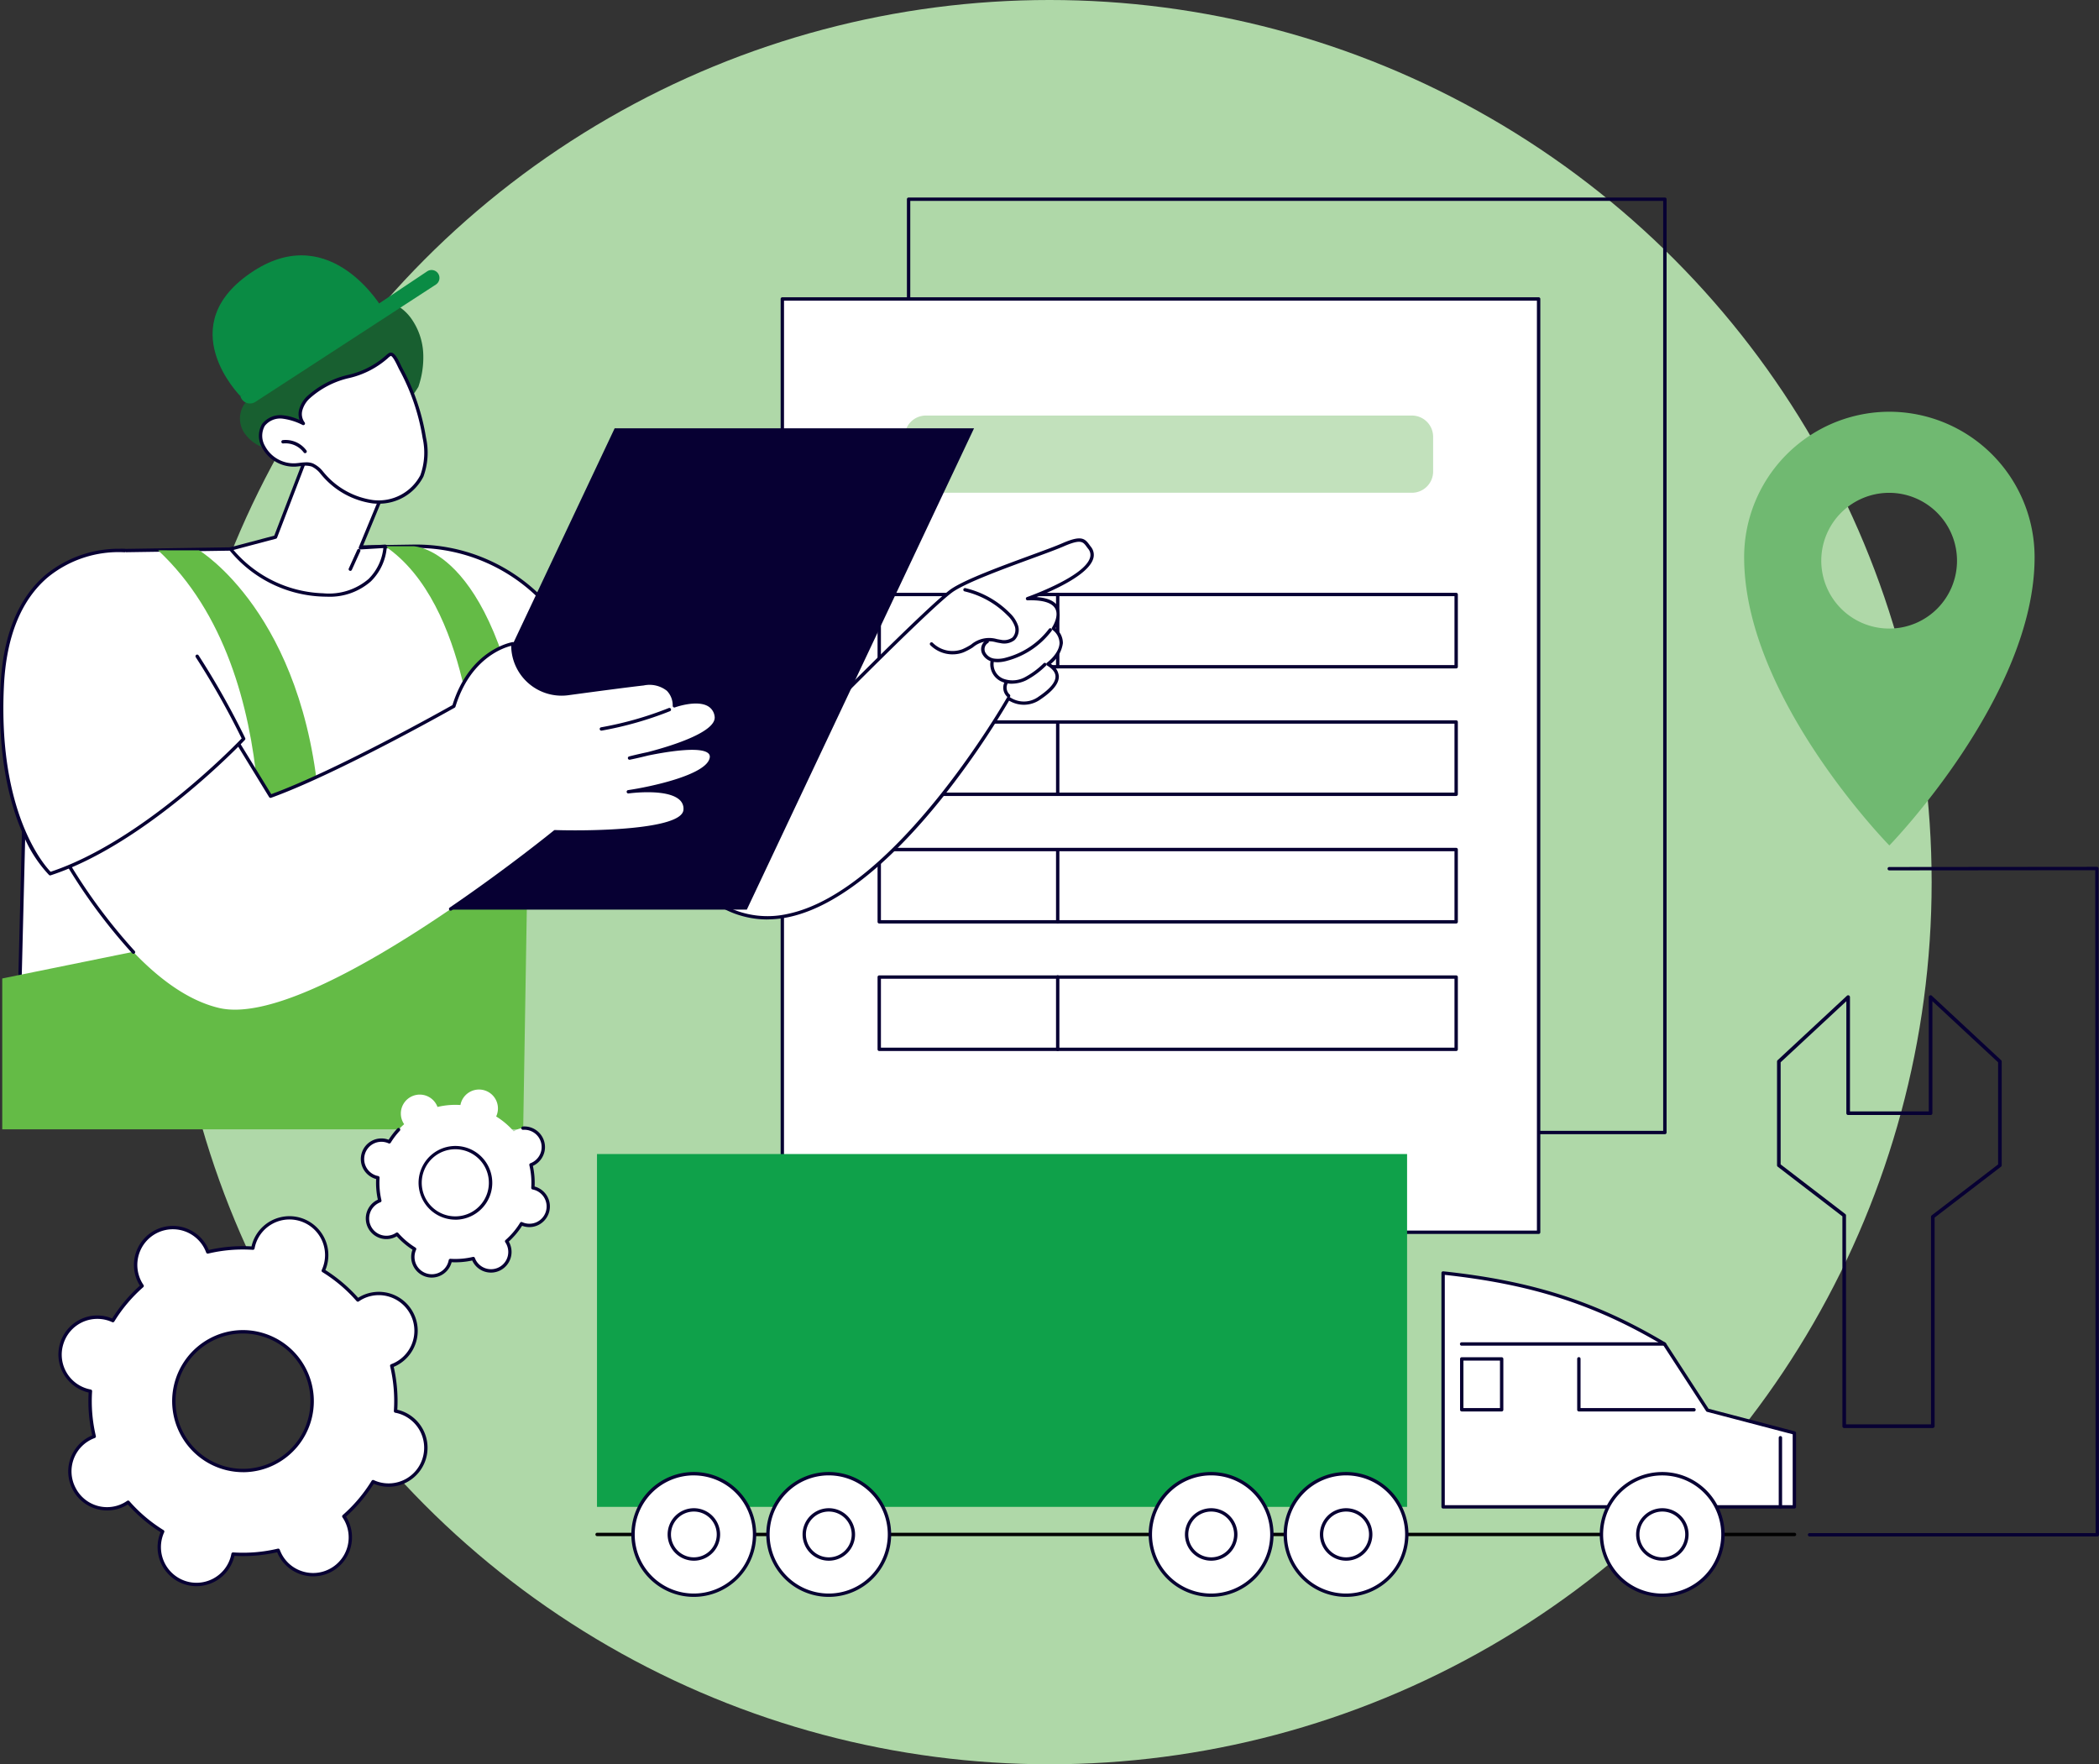 <svg xmlns="http://www.w3.org/2000/svg" xmlns:xlink="http://www.w3.org/1999/xlink" width="276.195" height="232.152" viewBox="0 0 276.195 232.152"><rect x="0" y="0" width="276.195" height="232.152" fill="#333333" stroke="none"/><defs><clipPath id="a"><rect width="276.195" height="184.134" fill="none"/></clipPath></defs><g transform="translate(-5149.902 -1986.035)"><ellipse cx="116.076" cy="116.076" rx="116.076" ry="116.076" transform="translate(5171.924 1986.035)" fill="#afd8a8"/><g transform="translate(5149.902 2012.026)" clip-path="url(#a)"><path d="M244.105,123.249H144.589a.222.222,0,0,1-.222-.222V.222A.222.222,0,0,1,144.589,0h99.517a.222.222,0,0,1,.222.222V123.028a.222.222,0,0,1-.222.222m-99.3-.443h99.074V.443H144.81Z" transform="translate(-25.032)" fill="#070033"/><rect width="99.517" height="122.806" transform="translate(102.942 13.351)" fill="#fff"/><path d="M224.005,139.132H124.489a.222.222,0,0,1-.222-.222V16.1a.222.222,0,0,1,.222-.222h99.517a.222.222,0,0,1,.222.222V138.911a.222.222,0,0,1-.222.222m-99.3-.443h99.074V16.326H124.71Z" transform="translate(-21.546 -2.754)" fill="#070033"/><path d="M146.806,44.866h63.946a2.794,2.794,0,0,0,2.794-2.794V37.5a2.794,2.794,0,0,0-2.794-2.794H146.806a2.794,2.794,0,0,0-2.794,2.794v4.568a2.794,2.794,0,0,0,2.794,2.794" transform="translate(-24.97 -6.018)" fill="#c2e1bc"/><rect width="75.914" height="9.51" transform="translate(115.694 52.234)" fill="#fff"/><path d="M215.829,72.876H139.916a.222.222,0,0,1-.222-.222V63.145a.222.222,0,0,1,.222-.222h75.914a.222.222,0,0,1,.222.222v9.509a.222.222,0,0,1-.222.222m-75.692-.444h75.47V63.366h-75.47Z" transform="translate(-24.221 -10.91)" fill="#070033"/><path d="M168.325,72.876a.222.222,0,0,1-.222-.222v-9.51a.222.222,0,0,1,.443,0v9.51a.222.222,0,0,1-.222.222" transform="translate(-29.147 -10.91)" fill="#070033"/><rect width="75.914" height="9.51" transform="translate(115.694 69.015)" fill="#fff"/><path d="M215.829,93.176H139.916a.222.222,0,0,1-.222-.222v-9.51a.222.222,0,0,1,.222-.222h75.914a.222.222,0,0,1,.222.222v9.51a.222.222,0,0,1-.222.222m-75.692-.443h75.47V83.667h-75.47Z" transform="translate(-24.221 -14.43)" fill="#070033"/><path d="M168.325,93.176a.222.222,0,0,1-.222-.222v-9.51a.222.222,0,0,1,.443,0v9.51a.222.222,0,0,1-.222.222" transform="translate(-29.147 -14.43)" fill="#070033"/><rect width="75.914" height="9.51" transform="translate(115.694 85.796)" fill="#fff"/><path d="M215.829,113.477H139.916a.222.222,0,0,1-.222-.222v-9.51a.222.222,0,0,1,.222-.222h75.914a.222.222,0,0,1,.222.222v9.51a.222.222,0,0,1-.222.222m-75.692-.443h75.47v-9.066h-75.47Z" transform="translate(-24.221 -17.95)" fill="#070033"/><path d="M168.325,113.477a.222.222,0,0,1-.222-.222v-9.51a.222.222,0,0,1,.443,0v9.51a.222.222,0,0,1-.222.222" transform="translate(-29.147 -17.95)" fill="#070033"/><rect width="75.914" height="9.51" transform="translate(115.694 102.576)" fill="#fff"/><path d="M215.829,133.777H139.916a.222.222,0,0,1-.222-.222v-9.509a.222.222,0,0,1,.222-.222h75.914a.222.222,0,0,1,.222.222v9.509a.222.222,0,0,1-.222.222m-75.692-.443h75.47v-9.067h-75.47Z" transform="translate(-24.221 -21.47)" fill="#070033"/><path d="M168.325,133.777a.222.222,0,0,1-.222-.222v-9.51a.222.222,0,1,1,.443,0v9.51a.222.222,0,0,1-.222.222" transform="translate(-29.147 -21.47)" fill="#070033"/><path d="M325.869,194.656H287.991a.222.222,0,0,1,0-.443h37.657l-.051-87.228-27.119.026a.222.222,0,0,1,0-.443l27.34-.026a.225.225,0,0,1,.157.065.221.221,0,0,1,.064.156l.051,87.672a.222.222,0,0,1-.222.222" transform="translate(-49.896 -18.473)" fill="#070033"/><path d="M296.751,34.1A19.137,19.137,0,0,0,277.642,53.27c0,18.459,19.109,37.9,19.109,37.9s19.109-19.614,19.109-37.9A19.137,19.137,0,0,0,296.751,34.1m0,28.53a8.93,8.93,0,1,1,8.9-8.93,8.917,8.917,0,0,1-8.9,8.93" transform="translate(-48.14 -5.913)" fill="#70b971"/><rect width="106.595" height="46.427" transform="translate(78.555 125.862)" fill="#0fa14a"/><path d="M252.543,212.994H94.988a.222.222,0,0,1,0-.443H252.543a.222.222,0,1,1,0,.443" transform="translate(-16.431 -36.854)"/><path d="M138.245,211.142a7.971,7.971,0,1,1-7.971-7.994,7.983,7.983,0,0,1,7.971,7.994" transform="translate(-21.206 -35.224)" fill="#fff"/><path d="M130.229,219.311a8.216,8.216,0,1,1,8.193-8.216,8.214,8.214,0,0,1-8.193,8.216m0-15.988a7.773,7.773,0,1,0,7.749,7.773,7.77,7.77,0,0,0-7.749-7.773" transform="translate(-21.16 -35.177)" fill="#070033"/><path d="M134.494,212.141a3.223,3.223,0,1,1-3.223-3.233,3.228,3.228,0,0,1,3.223,3.233" transform="translate(-22.202 -36.222)" fill="#fff"/><path d="M131.225,215.549a3.454,3.454,0,1,1,3.444-3.454,3.453,3.453,0,0,1-3.444,3.454m0-6.466a3.011,3.011,0,1,0,3,3.011,3.01,3.01,0,0,0-3-3.011" transform="translate(-22.156 -36.176)" fill="#070033"/><path d="M116.765,211.142a7.971,7.971,0,1,1-7.971-7.994,7.983,7.983,0,0,1,7.971,7.994" transform="translate(-17.482 -35.224)" fill="#fff"/><path d="M108.748,219.311a8.216,8.216,0,1,1,8.193-8.216,8.214,8.214,0,0,1-8.193,8.216m0-15.988A7.773,7.773,0,1,0,116.5,211.1a7.77,7.77,0,0,0-7.749-7.773" transform="translate(-17.435 -35.177)" fill="#070033"/><path d="M113.014,212.141a3.223,3.223,0,1,1-3.223-3.233,3.228,3.228,0,0,1,3.223,3.233" transform="translate(-18.477 -36.222)" fill="#fff"/><path d="M109.743,215.549a3.454,3.454,0,1,1,3.445-3.454,3.453,3.453,0,0,1-3.445,3.454m0-6.466a3.011,3.011,0,1,0,3,3.011,3.01,3.01,0,0,0-3-3.011" transform="translate(-18.431 -36.176)" fill="#070033"/><path d="M229.722,201.972h46.221v-9.719l-11.43-3-4.387-6.748-1.276-1.965c-8.653-5.152-17.131-8.063-29.127-9.341Z" transform="translate(-39.831 -29.684)" fill="#fff"/><path d="M275.9,202.147H229.676a.222.222,0,0,1-.222-.222V171.154a.221.221,0,0,1,.245-.221c11.66,1.242,20.125,3.957,29.217,9.371a.233.233,0,0,1,.073.069l5.616,8.641,11.348,2.977a.221.221,0,0,1,.165.214v9.719a.222.222,0,0,1-.222.222m-46-.443h45.778v-9.327l-11.265-2.955a.216.216,0,0,1-.13-.093l-5.635-8.669c-8.952-5.323-17.3-8.014-28.748-9.259Z" transform="translate(-39.785 -29.638)" fill="#070033"/><path d="M259.317,182.676H232.641a.222.222,0,1,1,0-.443h26.676a.222.222,0,0,1,0,.443" transform="translate(-40.299 -31.597)" fill="#070033"/><path d="M283.369,206.691a.222.222,0,0,1-.222-.222v-9.11a.222.222,0,0,1,.443,0v9.11a.222.222,0,0,1-.222.222" transform="translate(-49.094 -34.181)" fill="#070033"/><path d="M266.45,191.743H251.287a.222.222,0,0,1-.222-.222v-6.691a.222.222,0,1,1,.443,0v6.47H266.45a.222.222,0,0,1,0,.443" transform="translate(-43.532 -32.009)" fill="#070033"/><path d="M237.894,191.743h-5.253a.221.221,0,0,1-.222-.222v-6.691a.221.221,0,0,1,.222-.222h5.253a.222.222,0,0,1,.222.222v6.691a.222.222,0,0,1-.222.222m-5.032-.443h4.811v-6.248h-4.811Z" transform="translate(-40.299 -32.009)" fill="#070033"/><path d="M270.928,211.142a7.971,7.971,0,1,1-7.971-7.994,7.983,7.983,0,0,1,7.971,7.994" transform="translate(-44.212 -35.224)" fill="#fff"/><path d="M262.912,219.311A8.216,8.216,0,1,1,271.1,211.1a8.214,8.214,0,0,1-8.193,8.216m0-15.988a7.773,7.773,0,1,0,7.749,7.773,7.77,7.77,0,0,0-7.749-7.773" transform="translate(-44.165 -35.177)" fill="#070033"/><path d="M267.177,212.141a3.223,3.223,0,1,1-3.223-3.233,3.228,3.228,0,0,1,3.223,3.233" transform="translate(-45.208 -36.222)" fill="#fff"/><path d="M263.908,215.549a3.454,3.454,0,1,1,3.445-3.454,3.453,3.453,0,0,1-3.445,3.454m0-6.466a3.011,3.011,0,1,0,3,3.011,3.01,3.01,0,0,0-3-3.011" transform="translate(-45.161 -36.176)" fill="#070033"/><path d="M220.6,211.142a7.971,7.971,0,1,1-7.971-7.994,7.983,7.983,0,0,1,7.971,7.994" transform="translate(-35.485 -35.224)" fill="#fff"/><path d="M212.579,219.311a8.216,8.216,0,1,1,8.193-8.216,8.213,8.213,0,0,1-8.193,8.216m0-15.988a7.773,7.773,0,1,0,7.749,7.773,7.769,7.769,0,0,0-7.749-7.773" transform="translate(-35.438 -35.177)" fill="#070033"/><path d="M216.845,212.141a3.223,3.223,0,1,1-3.223-3.233,3.228,3.228,0,0,1,3.223,3.233" transform="translate(-36.481 -36.222)" fill="#fff"/><path d="M213.574,215.549a3.454,3.454,0,1,1,3.445-3.454,3.453,3.453,0,0,1-3.445,3.454m0-6.466a3.011,3.011,0,1,0,3,3.011,3.01,3.01,0,0,0-3-3.011" transform="translate(-36.434 -36.176)" fill="#070033"/><path d="M199.116,211.142a7.971,7.971,0,1,1-7.972-7.994,7.983,7.983,0,0,1,7.972,7.994" transform="translate(-31.76 -35.224)" fill="#fff"/><path d="M191.1,219.311a8.216,8.216,0,1,1,8.193-8.216,8.214,8.214,0,0,1-8.193,8.216m0-15.988a7.773,7.773,0,1,0,7.749,7.773,7.77,7.77,0,0,0-7.749-7.773" transform="translate(-31.714 -35.177)" fill="#070033"/><path d="M195.364,212.141a3.223,3.223,0,1,1-3.223-3.233,3.228,3.228,0,0,1,3.223,3.233" transform="translate(-32.756 -36.222)" fill="#fff"/><path d="M192.094,215.549a3.454,3.454,0,1,1,3.444-3.454,3.453,3.453,0,0,1-3.444,3.454m0-6.466a3.011,3.011,0,1,0,3,3.011,3.01,3.01,0,0,0-3-3.011" transform="translate(-32.71 -36.176)" fill="#070033"/><path d="M86.392,83S79.92,71.269,72.209,62.935a23.1,23.1,0,0,0-17.294-7.423l-38.043.569A12.891,12.891,0,0,0,4.192,68.666l-1.47,59.093L61.21,97.63Z" transform="translate(-0.472 -9.625)" fill="#fff"/><path d="M2.675,127.933a.222.222,0,0,1-.222-.227l1.47-59.093a13.078,13.078,0,0,1,12.9-12.8l38.043-.569a23.348,23.348,0,0,1,17.46,7.493C79.966,71,86.474,82.728,86.539,82.847a.221.221,0,0,1-.083.3L61.275,97.775l-58.5,30.133a.22.22,0,0,1-.1.025M55.211,55.685l-.339,0-38.043.569A12.636,12.636,0,0,0,4.367,68.625L2.906,127.343,61.061,97.387,86.045,82.871C85.174,81.326,79.072,70.681,72,63.039a22.914,22.914,0,0,0-16.789-7.354" transform="translate(-0.425 -9.578)" fill="#070033"/><path d="M26.263,56.048s13.885,8.325,15.826,33.859l20.522-4.957S61.944,63.1,50.743,55.513h3.762s11.232.174,15.165,30.28l-.764,46.441H.358v-19.85L33.7,105.6s4.861-33.071-12.835-49.556Z" transform="translate(-0.062 -9.625)" fill="#64bb46"/><path d="M142.933,61.08c-2.88,1.862-21.292,20.669-21.292,20.669l-.113-1.776s-12.321-1.265-20.362,2.176a23.538,23.538,0,0,0,9.854,19.511c17.112,12.8,39.222-26.311,39.222-26.311a3.5,3.5,0,0,0,4.1-.045c2.249-1.516,3.285-3.119,1.091-4.455,0,0,3.392-2.485.721-4.684,0,0,2.8-4.143-3.407-3.922,0,0,10.534-3.65,8.145-6.705-.657-.84-.775-1.556-3.5-.369s-11.582,4.053-14.462,5.914" transform="translate(-17.537 -9.457)" fill="#fff"/><path d="M118.427,104.406a12.431,12.431,0,0,1-7.585-2.617A23.962,23.962,0,0,1,100.9,82.083a.222.222,0,0,1,.442.036,23.5,23.5,0,0,0,9.766,19.315,12.009,12.009,0,0,0,10.046,2.236c14.3-3,28.707-28.225,28.851-28.479a.221.221,0,0,1,.331-.064,3.253,3.253,0,0,0,3.837-.055c1.481-1,2.224-1.89,2.205-2.65-.012-.511-.384-.992-1.106-1.433a.22.22,0,0,1-.107-.179.223.223,0,0,1,.091-.188c.016-.012,1.616-1.2,1.654-2.585a2.194,2.194,0,0,0-.944-1.748.222.222,0,0,1-.042-.3c.009-.015.981-1.48.412-2.5-.429-.772-1.681-1.143-3.628-1.074a.225.225,0,0,1-.226-.181.221.221,0,0,1,.145-.25c.075-.026,7.545-2.643,8.292-5.177a1.243,1.243,0,0,0-.249-1.184c-.069-.088-.131-.173-.191-.255-.489-.672-.758-1.043-3.043-.047-.891.389-2.424.951-4.2,1.6-3.7,1.359-8.307,3.051-10.229,4.293-2.827,1.827-21.07,20.45-21.254,20.637a.221.221,0,0,1-.379-.141l-.114-1.776a.222.222,0,0,1,.443-.028l.082,1.28c2.624-2.675,18.3-18.61,20.982-20.345,1.964-1.27,6.6-2.971,10.317-4.337,1.769-.65,3.3-1.211,4.176-1.595,2.489-1.085,2.96-.656,3.578.193.057.079.117.16.181.243a1.683,1.683,0,0,1,.326,1.583c-.632,2.142-5.282,4.2-7.462,5.055,1.47.1,2.423.533,2.841,1.287a3.044,3.044,0,0,1-.33,2.8,2.53,2.53,0,0,1,.958,1.978,4.192,4.192,0,0,1-1.59,2.73,2.1,2.1,0,0,1,1.058,1.631c.021.934-.764,1.924-2.4,3.028a3.746,3.746,0,0,1-4.148.174,112.9,112.9,0,0,1-8.938,12.97c-4.975,6.2-12.5,13.926-20.089,15.519a13.707,13.707,0,0,1-2.817.3" transform="translate(-17.492 -9.41)" fill="#070033"/><path d="M151.023,70.892a4.136,4.136,0,0,1-2.954-1.223.222.222,0,0,1,.319-.308,3.686,3.686,0,0,0,3.9.855,7.831,7.831,0,0,0,1.163-.619,3.687,3.687,0,0,1,3.388-.719c.173.033.345.067.517.092a1.916,1.916,0,0,0,1.52-.292,1.461,1.461,0,0,0,.314-1.481,3.657,3.657,0,0,0-.962-1.43,11.67,11.67,0,0,0-5.646-3.164.222.222,0,0,1,.1-.432,12.122,12.122,0,0,1,5.862,3.286,4.115,4.115,0,0,1,1.07,1.613,1.893,1.893,0,0,1-.443,1.939,2.236,2.236,0,0,1-1.879.4c-.18-.026-.359-.061-.538-.1a3.277,3.277,0,0,0-3.074.664,8.247,8.247,0,0,1-1.231.652,3.923,3.923,0,0,1-1.43.265" transform="translate(-25.663 -10.778)" fill="#070033"/><path d="M158.332,73.037a2.938,2.938,0,0,1-.514-.044,2.011,2.011,0,0,1-1.512-1.1,1.388,1.388,0,0,1,.573-1.782.222.222,0,0,1,.2.4.964.964,0,0,0-.362,1.208,1.567,1.567,0,0,0,1.184.837,3.811,3.811,0,0,0,1.609-.145,10.4,10.4,0,0,0,5.594-3.764.222.222,0,0,1,.354.268,10.848,10.848,0,0,1-5.833,3.925,5.045,5.045,0,0,1-1.288.2" transform="translate(-27.081 -11.887)" fill="#070033"/><path d="M160.465,76.718a3.235,3.235,0,0,1-1.315-.266,2.494,2.494,0,0,1-1.465-2.821.221.221,0,1,1,.425.124,2.041,2.041,0,0,0,1.22,2.292,3.451,3.451,0,0,0,2.858-.188,10.839,10.839,0,0,0,2.467-1.834.222.222,0,0,1,.3.329,11.107,11.107,0,0,1-2.573,1.9,4.458,4.458,0,0,1-1.914.46" transform="translate(-27.328 -12.739)" fill="#070033"/><path d="M160.406,79.134a.221.221,0,0,1-.142-.051,1.648,1.648,0,0,1-.384-1.981.222.222,0,0,1,.391.209,1.206,1.206,0,0,0,.277,1.431.222.222,0,0,1-.142.392" transform="translate(-27.691 -13.348)" fill="#070033"/><path d="M61.678,100.072h47.285l29.9-63.338H91.574Z" transform="translate(-10.694 -6.369)" fill="#070033"/><path d="M68.879,71.041s-5.5.792-7.77,8.22c0,0-15.307,8.67-24.122,11.841l-5.709-9.313L7.984,95.783s9.973,20.3,22.235,23.178,44.2-23.178,44.2-23.178,16.942.567,17.127-2.887S84.06,90.53,84.06,90.53s10.422-1.514,10.933-4.439-10.765,0-10.765,0,11.979-2.412,11.4-5.55-5.506-1.325-5.506-1.325.216-3.378-4.063-2.9c-2.067.231-6.2.779-9.923,1.285a6.41,6.41,0,0,1-7.261-6.559" transform="translate(-1.384 -12.318)" fill="#fff"/><path d="M18.9,111.789a.222.222,0,0,1-.16-.069,73.345,73.345,0,0,1-11-15.886.221.221,0,0,1,.084-.288l23.294-14a.221.221,0,0,1,.3.074l5.614,9.159c8.4-3.061,22.667-11.058,23.842-11.721,2.3-7.4,7.869-8.281,7.924-8.289a.218.218,0,0,1,.179.054.224.224,0,0,1,.074.172,6.189,6.189,0,0,0,7.01,6.333c3.34-.454,7.773-1.045,9.928-1.285a4.094,4.094,0,0,1,3.406.827,3.071,3.071,0,0,1,.9,1.989c.8-.249,3.018-.827,4.408-.033a2.236,2.236,0,0,1,1.1,1.624c.316,1.723-2.6,3.179-5.591,4.2,2.012-.231,3.916-.225,4.639.443a1.029,1.029,0,0,1,.313.981c-.347,1.988-4.791,3.321-7.958,4.026a6.367,6.367,0,0,1,3.85,1.1,1.993,1.993,0,0,1,.661,1.647c-.188,3.518-15.167,3.168-17.273,3.1-.67.541-6.42,5.17-13.671,10.115a.222.222,0,1,1-.25-.366c7.662-5.227,13.645-10.1,13.7-10.145a.214.214,0,0,1,.147-.05c4.653.155,16.757-.023,16.9-2.678a1.549,1.549,0,0,0-.518-1.3c-1.673-1.533-6.662-.845-6.713-.837a.222.222,0,0,1-.063-.439c2.855-.415,10.35-1.989,10.747-4.258a.586.586,0,0,0-.177-.579c-.966-.892-4.971-.322-7.921.283-1.183.3-2.094.489-2.4.551a.221.221,0,0,1-.1-.431c.276-.072,1.2-.307,2.409-.558,3.816-.983,9.186-2.808,8.832-4.737a1.792,1.792,0,0,0-.884-1.32c-1.505-.859-4.3.152-4.327.162a.222.222,0,0,1-.3-.222,2.744,2.744,0,0,0-.769-1.962,3.689,3.689,0,0,0-3.048-.7c-2.152.241-6.581.831-9.919,1.284a6.631,6.631,0,0,1-7.516-6.5c-1.1.272-5.409,1.724-7.334,8.01a.217.217,0,0,1-.1.128c-.153.087-15.425,8.715-24.157,11.857a.221.221,0,0,1-.264-.093l-5.594-9.126L8.229,95.821a72.651,72.651,0,0,0,10.835,15.594.222.222,0,0,1-.16.374" transform="translate(-1.338 -12.271)" fill="#070033"/><path d="M16.446,56.195S27.225,70.57,32.108,80.957c0,0-12.75,13.6-25.462,17.756,0,0-7.183-6.582-6.3-24.722.938-19.368,16.1-17.8,16.1-17.8" transform="translate(-0.046 -9.738)" fill="#fff"/><path d="M6.6,98.89a.221.221,0,0,1-.15-.058A17.274,17.274,0,0,1,2.915,93.2C1.366,89.605-.383,83.348.074,73.935c.319-6.585,2.3-11.488,5.894-14.572a15.188,15.188,0,0,1,10.456-3.434.221.221,0,1,1-.045.441A14.733,14.733,0,0,0,6.251,59.7c-3.492,3-5.422,7.8-5.734,14.254-.809,16.7,5.319,23.611,6.143,24.459,11.873-3.943,23.9-16.254,25.137-17.546A105.167,105.167,0,0,0,25.75,70.162a.222.222,0,0,1,.375-.236,104.752,104.752,0,0,1,6.138,10.892.224.224,0,0,1-.039.246C32.1,81.2,19.289,94.752,6.668,98.879a.216.216,0,0,1-.069.011" transform="translate(0 -9.692)" fill="#070033"/><path d="M95.682,84.238a.222.222,0,0,1-.039-.44,45.729,45.729,0,0,0,8.91-2.537.222.222,0,0,1,.165.412,46.2,46.2,0,0,1-9,2.562.211.211,0,0,1-.039,0" transform="translate(-16.552 -14.087)" fill="#070033"/><path d="M57.17,44.834,53.787,53.01l3.259-.194s-.131,6.635-8.164,6.4a16.189,16.189,0,0,1-12.174-6.044l5.908-1.567,4.475-11.654Z" transform="translate(-6.365 -6.928)" fill="#fff"/><path d="M49.24,59.4c-.136,0-.273,0-.412-.006a16.559,16.559,0,0,1-12.347-6.138.221.221,0,0,1,.124-.343l5.8-1.537L46.837,39.83a.222.222,0,0,1,.3-.12l10.08,4.879a.223.223,0,0,1,.108.284L54.08,52.722l2.906-.174a.213.213,0,0,1,.167.061.223.223,0,0,1,.068.164,7.083,7.083,0,0,1-2.1,4.617A8.216,8.216,0,0,1,49.24,59.4m-12.2-6.144a16.167,16.167,0,0,0,11.8,5.7,8.014,8.014,0,0,0,5.971-1.88,6.737,6.737,0,0,0,1.948-4.068l-3.006.18a.221.221,0,0,1-.218-.306l3.3-7.983-9.673-4.684L42.776,51.642a.222.222,0,0,1-.15.135Z" transform="translate(-6.318 -6.881)" fill="#070033"/><path d="M55.718,58.819a.229.229,0,0,1-.092-.02.221.221,0,0,1-.109-.293l1.121-2.467a.222.222,0,0,1,.4.184L55.919,58.69a.22.22,0,0,1-.2.13" transform="translate(-9.622 -9.694)" fill="#070033"/><path d="M38.679,29.308c.827-1.242,2.546-1.716,3.225-3.045a6.2,6.2,0,0,0,.17-3.4,12.776,12.776,0,0,1,2.4-8.642,10.246,10.246,0,0,1,3.064-2.8c.067.1.131.2.2.3a17.553,17.553,0,0,0,2.676,3.138l-.238.035c-.3.045-.226.546.071.53.264-.015.527-.034.789-.054a8.585,8.585,0,0,0,1.45.9,5.814,5.814,0,0,0,2.92.626,6.289,6.289,0,0,0,1.537-.3,10.9,10.9,0,0,0,1.442-.67,6.13,6.13,0,0,1,2.253,1.84,8.615,8.615,0,0,1,1.68,4.841,11.881,11.881,0,0,1-.647,4.292,16.747,16.747,0,0,1-7.957,6.765,25.113,25.113,0,0,1-8,1.662,12.1,12.1,0,0,1-3.823-.255,5.268,5.268,0,0,1-3.115-2.111,3.415,3.415,0,0,1-.1-3.643" transform="translate(-6.623 -1.98)" fill="#185f30"/><path d="M63.027,35.948a8.889,8.889,0,0,1-.32,5.007,6.406,6.406,0,0,1-6.42,3.4,10.533,10.533,0,0,1-6.626-3.682,3.866,3.866,0,0,0-1.378-1.16,5.642,5.642,0,0,0-2.288,0,4.5,4.5,0,0,1-4.14-2.419,2.877,2.877,0,0,1,0-2.847,2.8,2.8,0,0,1,2.53-1.05,8.265,8.265,0,0,1,2.723.853,2.045,2.045,0,0,1-.345-1.762,3.629,3.629,0,0,1,.923-1.591,11.722,11.722,0,0,1,5.466-2.851c4.447-1.3,5.015-2.979,5.5-2.9s1.042,1.485,1.26,1.886a28.461,28.461,0,0,1,3.111,9.113" transform="translate(-7.192 -4.326)" fill="#fff"/><path d="M56.863,44.564q-.321,0-.644-.03a10.7,10.7,0,0,1-6.77-3.754l-.1-.117a3.329,3.329,0,0,0-1.188-.984,3.234,3.234,0,0,0-1.533-.05c-.217.026-.443.054-.665.064a4.733,4.733,0,0,1-4.349-2.541,3.1,3.1,0,0,1,.015-3.07,3.027,3.027,0,0,1,2.729-1.147,6.96,6.96,0,0,1,2.2.61A2.414,2.414,0,0,1,46.5,32.2a3.827,3.827,0,0,1,.976-1.69,11.94,11.94,0,0,1,5.566-2.913,11.12,11.12,0,0,0,4.842-2.5c.3-.272.507-.451.757-.412.467.073.846.8,1.256,1.665.065.138.122.255.164.333A28.523,28.523,0,0,1,63.2,35.866,9.179,9.179,0,0,1,62.863,41a6.569,6.569,0,0,1-6,3.565m-9.424-5.445a2.414,2.414,0,0,1,.875.145,3.656,3.656,0,0,1,1.361,1.1l.1.116a10.265,10.265,0,0,0,6.481,3.61,6.194,6.194,0,0,0,6.2-3.274,8.788,8.788,0,0,0,.3-4.882,28.085,28.085,0,0,0-3.087-9.042c-.045-.083-.1-.208-.174-.356-.179-.375-.651-1.374-.924-1.417a1.671,1.671,0,0,0-.394.305,11.666,11.666,0,0,1-5.013,2.591,11.561,11.561,0,0,0-5.366,2.79,3.394,3.394,0,0,0-.87,1.491,1.838,1.838,0,0,0,.3,1.57.221.221,0,0,1-.261.343,8.047,8.047,0,0,0-2.648-.834,2.581,2.581,0,0,0-2.331.953,2.661,2.661,0,0,0,.014,2.623,4.29,4.29,0,0,0,3.931,2.3c.207-.01.425-.036.635-.061a7.24,7.24,0,0,1,.868-.069" transform="translate(-7.145 -4.279)" fill="#070033"/><path d="M47.909,40.33a.222.222,0,0,1-.18-.092,2.991,2.991,0,0,0-2.71-1.184.222.222,0,0,1-.054-.44,3.4,3.4,0,0,1,3.124,1.364.222.222,0,0,1-.179.351" transform="translate(-7.763 -6.691)" fill="#070033"/><path d="M40.242,28.889,63.991,13.451a1.041,1.041,0,1,0-1.142-1.742L38.266,28.133a1.309,1.309,0,0,0,1.976.756" transform="translate(-6.635 -2)" fill="#0a8b44"/><path d="M54.171,18l2.017-1.8s-6.68-11.569-16.935-4.947C28.2,18.4,37.5,27.731,37.5,27.731Z" transform="translate(-5.868 -1.597)" fill="#0a8b44"/><path d="M82.033,158.14A2.5,2.5,0,0,0,80.419,155a2.535,2.535,0,0,0-.293-.073,10.218,10.218,0,0,0-.254-3.026,2.719,2.719,0,0,0,.278-.122,2.494,2.494,0,0,0-2.283-4.435,2.553,2.553,0,0,0-.26.157,10.16,10.16,0,0,0-2.314-1.961,2.281,2.281,0,0,0,.111-.283,2.489,2.489,0,1,0-4.814-1.223,10.135,10.135,0,0,0-3.018.254,2.652,2.652,0,0,0-.121-.279,2.49,2.49,0,1,0-4.423,2.289,2.542,2.542,0,0,0,.156.26,10.17,10.17,0,0,0-1.955,2.319,2.455,2.455,0,0,0-.281-.112,2.494,2.494,0,0,0-1.514,4.754,2.515,2.515,0,0,0,.294.074,10.219,10.219,0,0,0,.253,3.026,2.466,2.466,0,0,0-.277.121,2.494,2.494,0,0,0,2.283,4.436,2.528,2.528,0,0,0,.259-.157,10.16,10.16,0,0,0,2.314,1.961,2.624,2.624,0,0,0-.111.282,2.489,2.489,0,1,0,4.741,1.518,2.562,2.562,0,0,0,.073-.3,10.116,10.116,0,0,0,3.019-.253,2.489,2.489,0,1,0,4.543-2.01,2.543,2.543,0,0,0-.156-.26,10.17,10.17,0,0,0,1.955-2.319,2.477,2.477,0,0,0,3.409-1.507m-7.7-2.467a4.623,4.623,0,1,1-3-5.823,4.619,4.619,0,0,1,3,5.823m7.7,2.467A2.5,2.5,0,0,0,80.419,155a2.535,2.535,0,0,0-.293-.073,10.218,10.218,0,0,0-.254-3.026,2.719,2.719,0,0,0,.278-.122,2.494,2.494,0,0,0-2.283-4.435,2.553,2.553,0,0,0-.26.157,10.16,10.16,0,0,0-2.314-1.961,2.281,2.281,0,0,0,.111-.283,2.489,2.489,0,1,0-4.814-1.223,10.135,10.135,0,0,0-3.018.254,2.652,2.652,0,0,0-.121-.279,2.49,2.49,0,1,0-4.423,2.289,2.542,2.542,0,0,0,.156.26,10.17,10.17,0,0,0-1.955,2.319,2.455,2.455,0,0,0-.281-.112,2.494,2.494,0,0,0-1.514,4.754,2.515,2.515,0,0,0,.294.074,10.219,10.219,0,0,0,.253,3.026,2.466,2.466,0,0,0-.277.121,2.494,2.494,0,0,0,2.283,4.436,2.528,2.528,0,0,0,.259-.157,10.16,10.16,0,0,0,2.314,1.961,2.624,2.624,0,0,0-.111.282,2.489,2.489,0,1,0,4.741,1.518,2.562,2.562,0,0,0,.073-.3,10.116,10.116,0,0,0,3.019-.253,2.489,2.489,0,1,0,4.543-2.01,2.543,2.543,0,0,0-.156-.26,10.17,10.17,0,0,0,1.955-2.319,2.477,2.477,0,0,0,3.409-1.507" transform="translate(-10.005 -24.622)" fill="#fff"/><path d="M57.463,194.165a4.915,4.915,0,0,0-3.177-6.173,5.048,5.048,0,0,0-.579-.144,20.079,20.079,0,0,0-.5-5.957,4.817,4.817,0,0,0,.546-.238,4.909,4.909,0,1,0-5-8.422,20,20,0,0,0-4.554-3.859,4.9,4.9,0,0,0-2.96-6.729,4.877,4.877,0,0,0-6.3,3.765,19.917,19.917,0,0,0-5.942.5,4.9,4.9,0,1,0-8.944,3.956,4.992,4.992,0,0,0,.308.512,20.029,20.029,0,0,0-3.848,4.566,4.716,4.716,0,0,0-.555-.219,4.91,4.91,0,1,0-2.4,9.5,20.084,20.084,0,0,0,.5,5.958,4.91,4.91,0,1,0,4.458,8.66,19.992,19.992,0,0,0,4.555,3.859,4.8,4.8,0,0,0-.219.556,4.9,4.9,0,1,0,9.477,2.408,19.945,19.945,0,0,0,5.942-.5,4.971,4.971,0,0,0,.238.548,4.9,4.9,0,1,0,8.706-4.5,4.99,4.99,0,0,0-.308-.512,20.03,20.03,0,0,0,3.848-4.566,4.774,4.774,0,0,0,.555.219,4.9,4.9,0,0,0,6.156-3.185M42.3,189.31a9.1,9.1,0,1,1-5.9-11.464,9.092,9.092,0,0,1,5.9,11.464" transform="translate(-1.659 -28.16)" fill="#fff"/><path d="M27.476,210.839a5.134,5.134,0,0,1-4.884-6.7c.041-.128.09-.261.15-.4a20.2,20.2,0,0,1-4.313-3.654c-.128.082-.25.152-.37.214a5.114,5.114,0,0,1-6.9-2.208,5.145,5.145,0,0,1,2.2-6.916c.12-.062.249-.121.389-.178a20.286,20.286,0,0,1-.473-5.642c-.15-.033-.286-.07-.413-.111a5.138,5.138,0,0,1-.787-9.455,5.075,5.075,0,0,1,3.9-.326c.127.041.26.09.4.15a20.238,20.238,0,0,1,3.645-4.324c-.083-.13-.153-.252-.215-.371a5.146,5.146,0,0,1,2.2-6.915,5.116,5.116,0,0,1,6.9,2.208c.061.12.12.248.177.39a20.175,20.175,0,0,1,5.627-.473c.033-.149.069-.285.11-.414a5.122,5.122,0,1,1,9.757,3.122c-.041.129-.09.262-.15.4a20.221,20.221,0,0,1,4.313,3.654c.128-.082.25-.152.37-.214a5.115,5.115,0,0,1,6.9,2.209,5.144,5.144,0,0,1-2.2,6.915c-.119.062-.247.121-.389.178a20.284,20.284,0,0,1,.473,5.643c.149.033.285.069.413.11a5.138,5.138,0,0,1,.787,9.455,5.075,5.075,0,0,1-3.9.326c-.128-.041-.26-.09-.4-.15a20.238,20.238,0,0,1-3.645,4.324c.082.13.153.252.214.372a5.145,5.145,0,0,1-2.2,6.915,5.114,5.114,0,0,1-6.9-2.209c-.061-.12-.12-.249-.178-.389a20.161,20.161,0,0,1-5.626.473c-.033.149-.069.285-.11.414a5.127,5.127,0,0,1-4.872,3.574m-9.01-11.267a.221.221,0,0,1,.167.075,19.771,19.771,0,0,0,4.5,3.817.221.221,0,0,1,.085.28,4.81,4.81,0,0,0-.208.532,4.7,4.7,0,0,0,3.034,5.895,4.675,4.675,0,0,0,5.878-3.041,4.807,4.807,0,0,0,.136-.554.222.222,0,0,1,.232-.18,19.727,19.727,0,0,0,5.876-.493.223.223,0,0,1,.26.139,4.628,4.628,0,0,0,2.965,2.842,4.631,4.631,0,0,0,3.563-.3,4.677,4.677,0,0,0,1.717-6.807.222.222,0,0,1,.036-.291,19.822,19.822,0,0,0,3.807-4.515.221.221,0,0,1,.281-.086,4.694,4.694,0,0,0,.529.21,4.675,4.675,0,0,0,5.878-3.041,4.7,4.7,0,0,0-3.034-5.9,4.53,4.53,0,0,0-.552-.136.222.222,0,0,1-.179-.232,19.882,19.882,0,0,0-.493-5.892.222.222,0,0,1,.138-.26,4.692,4.692,0,0,0-.206-8.865,4.638,4.638,0,0,0-3.563.3,4.736,4.736,0,0,0-.488.3.221.221,0,0,1-.292-.037,19.757,19.757,0,0,0-4.5-3.817.22.22,0,0,1-.084-.28,4.677,4.677,0,0,0-2.825-6.426,4.675,4.675,0,0,0-5.878,3.041,4.894,4.894,0,0,0-.136.554.22.22,0,0,1-.232.18,19.7,19.7,0,0,0-5.876.493.222.222,0,0,1-.26-.138,4.668,4.668,0,0,0-6.528-2.541,4.7,4.7,0,0,0-2.011,6.319,4.754,4.754,0,0,0,.294.489.221.221,0,0,1-.037.291,19.808,19.808,0,0,0-3.806,4.516.222.222,0,0,1-.282.085,4.583,4.583,0,0,0-.529-.209,4.674,4.674,0,0,0-5.877,3.041,4.661,4.661,0,0,0,3.587,6.032.221.221,0,0,1,.179.232,19.889,19.889,0,0,0,.493,5.892.22.22,0,0,1-.138.259,4.665,4.665,0,0,0-2.533,6.546,4.641,4.641,0,0,0,6.788,1.723.225.225,0,0,1,.125-.038m15.13-3.735a9.351,9.351,0,0,1-4.278-17.656,9.235,9.235,0,0,1,7.1-.593A9.352,9.352,0,0,1,37.851,194.8a9.252,9.252,0,0,1-4.255,1.041m-.023-18.252a8.891,8.891,0,0,0-8.445,6.2,8.917,8.917,0,0,0,5.758,11.186A8.869,8.869,0,0,0,42.04,189.2a8.9,8.9,0,0,0-8.467-11.612" transform="translate(-1.612 -28.113)" fill="#070033"/><path d="M66.777,167.759a2.717,2.717,0,0,1-2.586-3.545c.013-.041.028-.083.045-.127a10.442,10.442,0,0,1-2.076-1.76c-.04.023-.079.045-.117.065a2.707,2.707,0,0,1-3.652-1.169,2.723,2.723,0,0,1,1.165-3.66c.039-.02.079-.039.122-.058a10.451,10.451,0,0,1-.227-2.717c-.045-.012-.088-.024-.13-.037a2.721,2.721,0,0,1-1.757-3.415,2.709,2.709,0,0,1,3.406-1.762c.042.013.083.028.126.045a10.375,10.375,0,0,1,1.16-1.494.222.222,0,0,1,.324.3,9.978,9.978,0,0,0-1.208,1.585.222.222,0,0,1-.281.086,2.047,2.047,0,0,0-.256-.1,2.264,2.264,0,0,0-2.849,1.474,2.277,2.277,0,0,0,1.471,2.858,2.23,2.23,0,0,0,.268.066.222.222,0,0,1,.179.232,9.986,9.986,0,0,0,.248,2.961.223.223,0,0,1-.138.26,2.064,2.064,0,0,0-.253.11,2.278,2.278,0,0,0-.975,3.063,2.265,2.265,0,0,0,3.054.979,2.376,2.376,0,0,0,.236-.143.221.221,0,0,1,.292.037,9.943,9.943,0,0,0,2.263,1.918.221.221,0,0,1,.085.28,2.263,2.263,0,0,0,1.369,3.116A2.256,2.256,0,0,0,69,165.464a.226.226,0,0,1,.233-.18,9.9,9.9,0,0,0,2.952-.248.221.221,0,0,1,.26.139,2.354,2.354,0,0,0,.11.254,2.268,2.268,0,1,0,4.029-2.086,2.313,2.313,0,0,0-.143-.236.222.222,0,0,1,.037-.292,9.937,9.937,0,0,0,1.913-2.269.221.221,0,0,1,.281-.085,2.263,2.263,0,0,0,3.106-1.372,2.279,2.279,0,0,0-1.471-2.858,2.047,2.047,0,0,0-.268-.066.223.223,0,0,1-.179-.232,9.986,9.986,0,0,0-.248-2.961.223.223,0,0,1,.138-.26A2.137,2.137,0,0,0,80,152.6a2.274,2.274,0,0,0-1.209-4.288.224.224,0,0,1-.239-.2.221.221,0,0,1,.2-.237A2.718,2.718,0,0,1,80.2,153c-.039.02-.079.039-.122.058a10.447,10.447,0,0,1,.227,2.717c.045.012.088.024.13.037a2.72,2.72,0,0,1,.417,5,2.689,2.689,0,0,1-2.066.173q-.062-.02-.126-.045a10.373,10.373,0,0,1-1.755,2.081c.024.041.045.079.066.118a2.724,2.724,0,0,1-1.166,3.66,2.707,2.707,0,0,1-3.652-1.169c-.02-.039-.039-.079-.058-.122a10.382,10.382,0,0,1-2.709.227c-.012.045-.024.088-.037.13a2.713,2.713,0,0,1-2.578,1.892m3.109-7.621A4.849,4.849,0,1,1,72.1,159.6a4.845,4.845,0,0,1-2.212.541m-.012-9.272a4.416,4.416,0,1,0,4.2,5.757,4.414,4.414,0,0,0-4.2-5.757" transform="translate(-9.958 -25.638)" fill="#070033"/><path d="M303.375,183.932H291.716a.237.237,0,0,1-.237-.237V156.078l-8.508-6.53a.238.238,0,0,1-.093-.188V135.706a.238.238,0,0,1,.076-.174l9.12-8.479a.238.238,0,0,1,.4.174v15.046h10.371V127.225a.238.238,0,0,1,.4-.174l9.12,8.479a.238.238,0,0,1,.076.174v13.654a.238.238,0,0,1-.093.188l-8.735,6.7v27.442a.237.237,0,0,1-.237.237m-11.421-.474h11.184V156.135a.238.238,0,0,1,.093-.188l8.734-6.7V135.809l-8.645-8.039v14.738a.237.237,0,0,1-.237.237H292.236a.237.237,0,0,1-.238-.237V127.77l-8.646,8.039v13.434l8.508,6.53a.238.238,0,0,1,.093.188Z" transform="translate(-49.048 -22.018)" fill="#070033"/></g></g></svg>